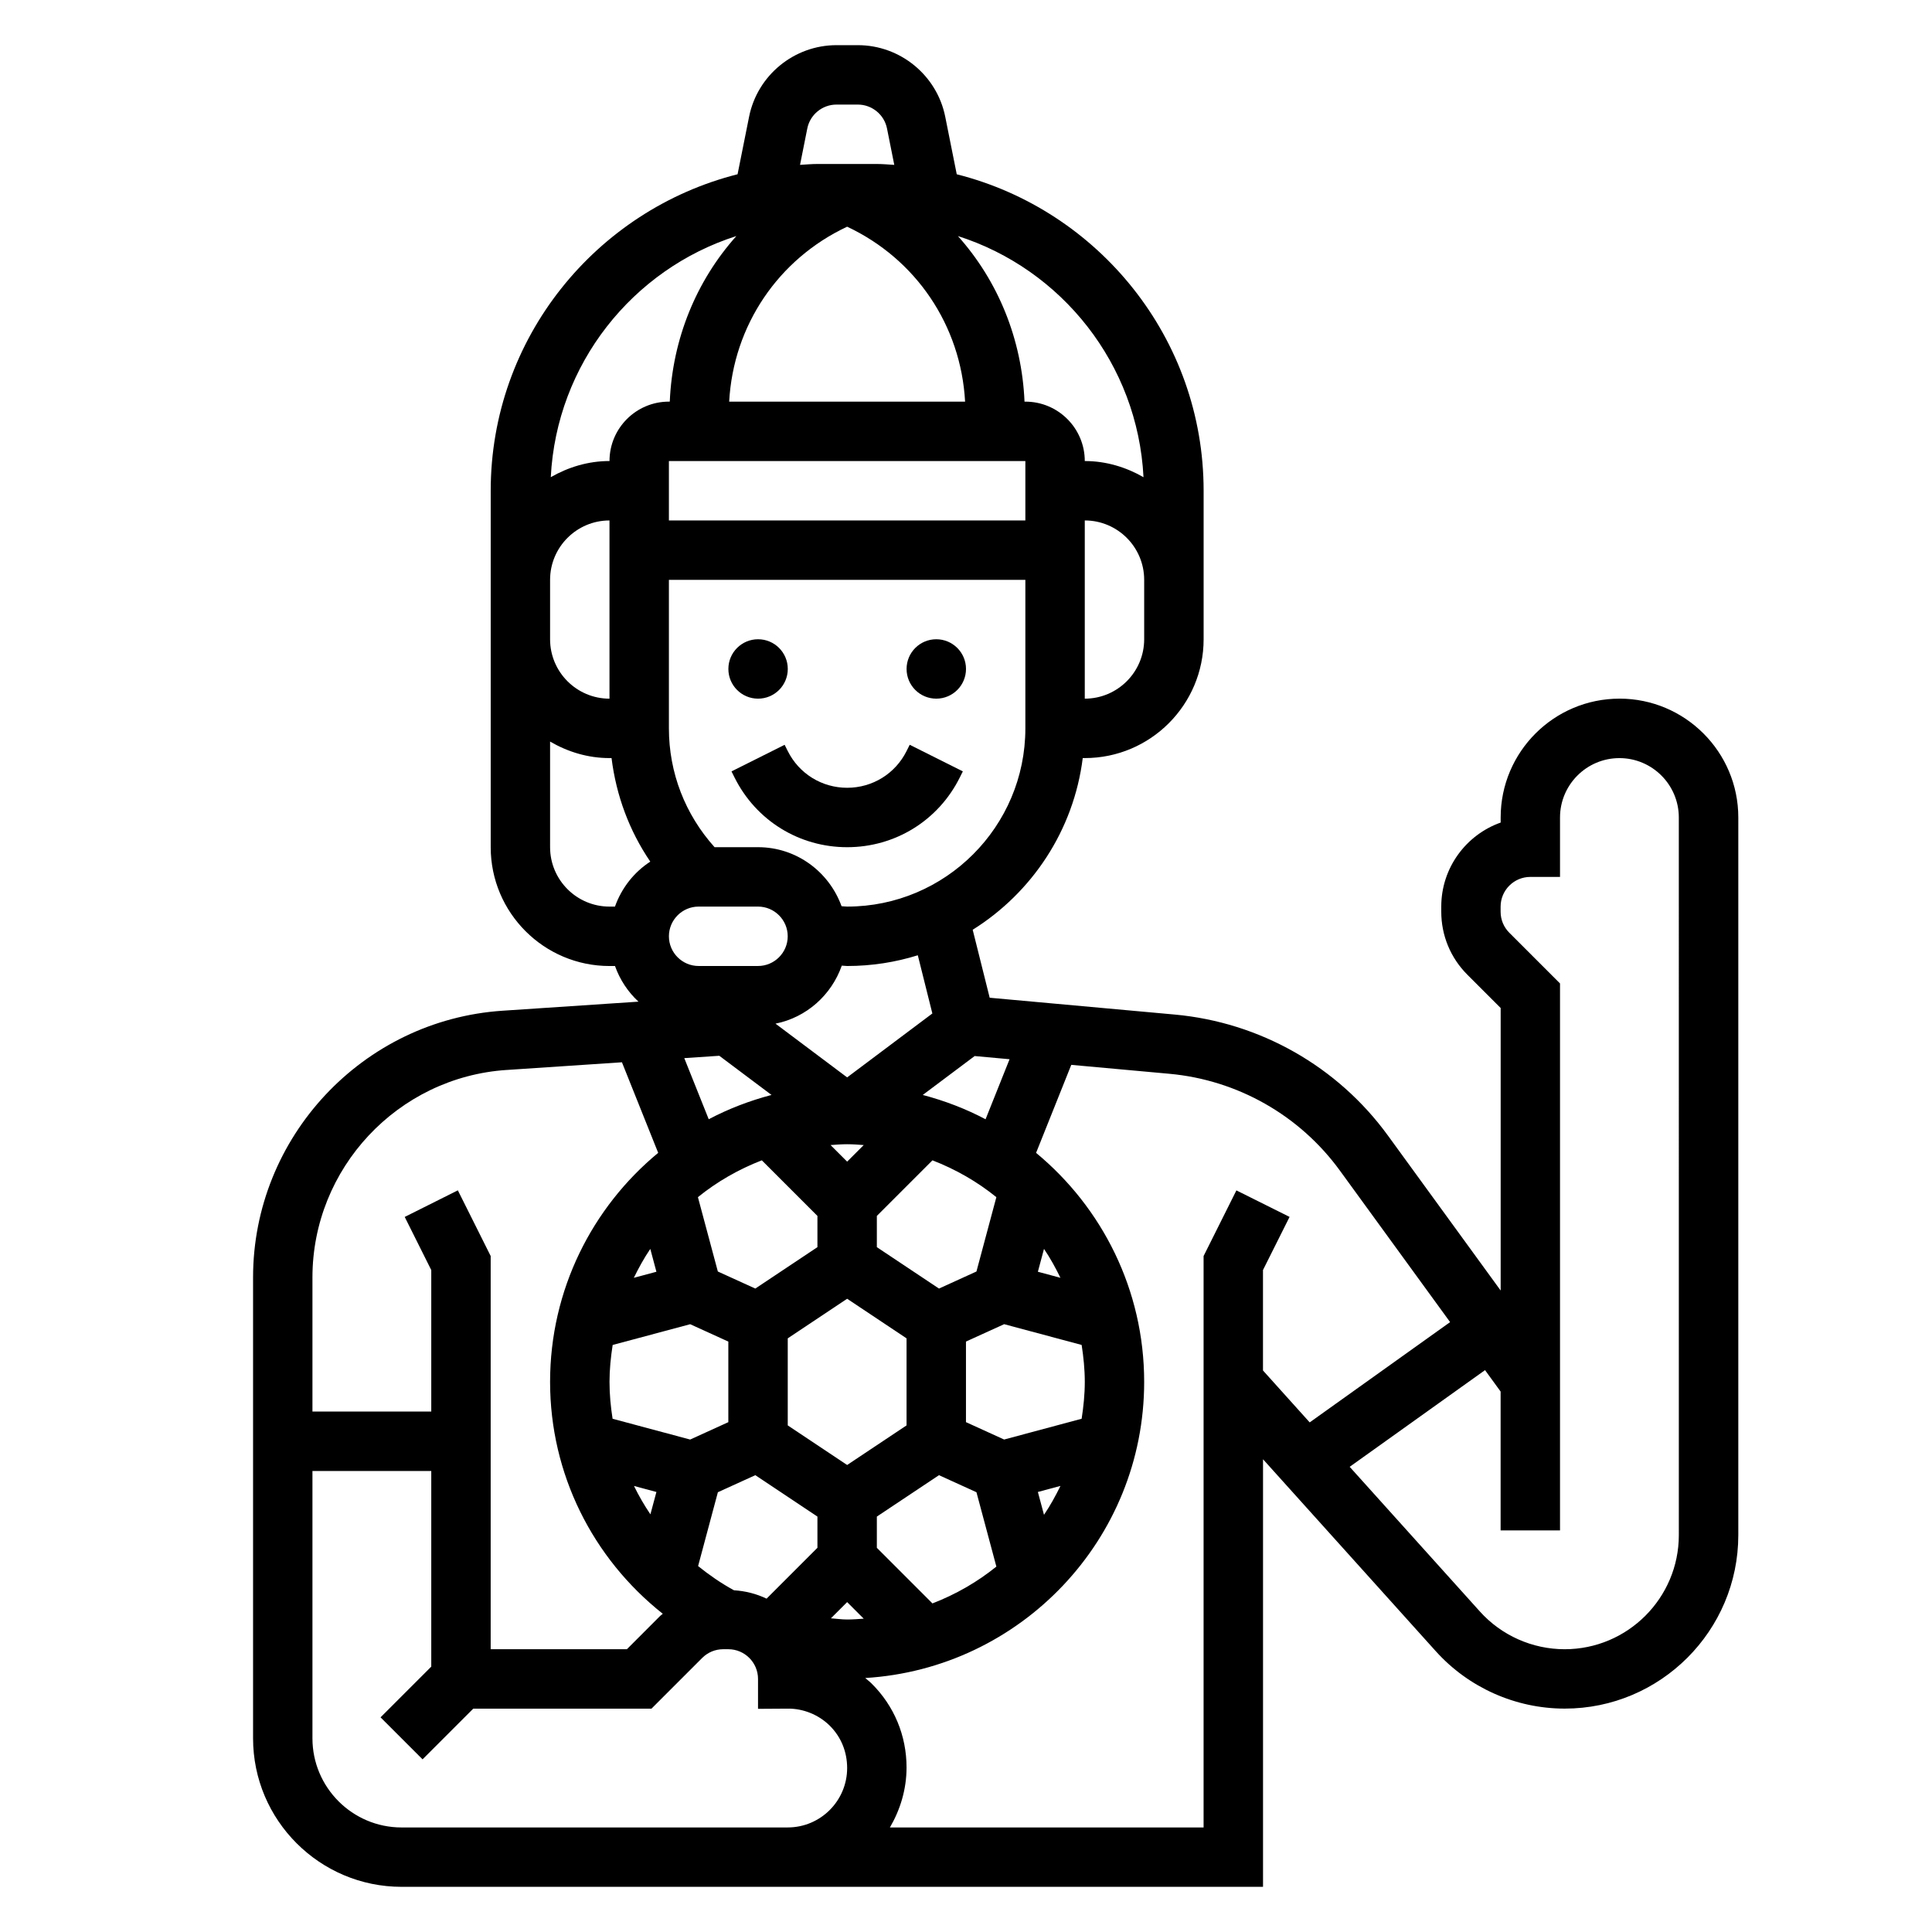 <?xml version="1.0" encoding="UTF-8"?>
<!-- Uploaded to: ICON Repo, www.svgrepo.com, Generator: ICON Repo Mixer Tools -->
<svg fill="#000000" width="800px" height="800px" version="1.1" viewBox="144 144 512 512" xmlns="http://www.w3.org/2000/svg">
 <g>
  <path d="m400 321.28c0 4.348-3.527 7.871-7.875 7.871s-7.871-3.523-7.871-7.871 3.523-7.871 7.871-7.871 7.875 3.523 7.875 7.871"/>
  <path d="m352.77 321.28c0 4.348-3.523 7.871-7.871 7.871-4.348 0-7.871-3.523-7.871-7.871s3.523-7.871 7.871-7.871c4.348 0 7.871 3.523 7.871 7.871"/>
  <path d="m384.25 343.04c-3 6-9.027 9.73-15.742 9.73-6.715 0-12.746-3.731-15.742-9.73l-0.828-1.66-14.082 7.047 0.828 1.66c5.68 11.367 17.109 18.43 29.824 18.43 12.715 0 24.145-7.062 29.828-18.438l0.828-1.66-14.082-7.047z"/>
  <path d="m573.18 329.15c-17.367 0-31.488 14.121-31.488 31.488v1.348c-9.164 3.25-15.742 12.004-15.742 22.27v1.348c0 6.305 2.457 12.242 6.918 16.703l8.824 8.824v74.871l-29.852-41.035c-13.336-18.352-33.953-30.047-56.535-32.102l-49.027-4.457-4.504-18.012c15.688-9.816 26.758-26.309 29.164-45.5h0.547c17.367 0 31.488-14.121 31.488-31.488v-39.359c0-40.43-27.898-74.383-65.426-83.867l-3.047-15.23c-2.195-11-11.934-18.984-23.16-18.984h-5.668c-11.219 0-20.965 7.981-23.16 18.988l-3.047 15.223c-37.523 9.488-65.422 43.441-65.422 83.871v94.465c0 17.367 14.121 31.488 31.488 31.488h1.449c1.301 3.644 3.434 6.871 6.227 9.445l-36.008 2.402c-37.086 2.461-66.133 33.516-66.133 70.68v122.14c0 21.703 17.656 39.359 39.359 39.359h228.29v-113.31l45.77 50.852c8.703 9.676 21.168 15.227 34.188 15.227 25.363 0 45.996-20.633 45.996-45.996v-190.17c0-17.363-14.125-31.488-31.488-31.488zm-244.04 55.105h15.742c4.336 0 7.871 3.535 7.871 7.871s-3.535 7.871-7.871 7.871h-15.742c-4.336 0-7.871-3.535-7.871-7.871s3.535-7.871 7.871-7.871zm5.481 39.535 13.84 10.383c-5.832 1.535-11.414 3.676-16.641 6.438l-6.481-16.199zm96.859 86.418c0 3.328-0.34 6.582-0.836 9.777l-20.539 5.504-10.113-4.606v-21.355l10.117-4.606 20.539 5.504c0.492 3.199 0.832 6.441 0.832 9.781zm-28.711-29.246-9.926 4.519-16.469-10.973v-8.273l14.738-14.738c6.164 2.387 11.879 5.668 16.934 9.762zm-34.266 51.273-15.742-10.492v-23.066l15.742-10.492 15.742 10.492v23.066zm-62.16-12.25c-0.504-3.211-0.816-6.465-0.816-9.777 0-3.328 0.34-6.582 0.836-9.777l20.539-5.504 10.113 4.606v21.355l-10.117 4.606zm37.82-34.504-9.926-4.519-5.281-19.703c5.055-4.094 10.77-7.375 16.934-9.762l14.738 14.738v8.273zm24.34-33.637-4.394-4.394c1.457-0.102 2.914-0.219 4.394-0.219s2.938 0.117 4.394 0.219zm-52.168 23.129 1.621 6.055-5.984 1.605c1.301-2.656 2.715-5.238 4.363-7.66zm1.621 64.414-1.59 5.926c-1.629-2.41-3.078-4.914-4.352-7.519zm20.555 26.051c-3.418-1.859-6.559-4.039-9.508-6.414l5.242-19.57 9.926-4.519 16.457 10.973v8.273l-13.477 13.477c-2.652-1.266-5.562-2.031-8.641-2.219zm25.691 7.43 4.301-4.297 4.394 4.394c-1.461 0.102-2.914 0.219-4.394 0.219-1.434 0-2.867-0.215-4.301-0.316zm26.906-3.949-14.734-14.738v-8.273l16.469-10.973 9.926 4.519 5.281 19.703c-5.062 4.094-10.777 7.375-16.941 9.762zm29.562-23.477-1.621-6.055 5.984-1.605c-1.301 2.652-2.719 5.234-4.363 7.66zm-1.621-64.418 1.621-6.055c1.645 2.426 3.062 5.008 4.359 7.66zm-30.508-46.852 13.754-10.312 9.25 0.844-6.359 15.91c-5.227-2.766-10.816-4.906-16.645-6.441zm2.543-21.594-22.582 16.941-18.988-14.242c8.227-1.645 14.84-7.598 17.57-15.375 0.473 0 0.945 0.098 1.418 0.098 6.519 0 12.809-1 18.727-2.844zm-22.582-28.324c-0.496 0-0.984-0.086-1.48-0.102-3.293-9.094-11.926-15.641-22.137-15.641h-11.516c-7.793-8.676-12.102-19.723-12.102-31.488v-39.359h94.465v39.359c0 26.047-21.184 47.23-47.23 47.23zm0-180.18c18.262 8.574 30.156 26.199 31.258 46.359h-62.52c1.102-20.16 12.996-37.785 31.262-46.359zm47.23 62.105v15.742h-94.465v-15.742zm31.488 47.23c0 8.684-7.062 15.742-15.742 15.742v-47.23c8.684 0 15.742 7.062 15.742 15.742zm-0.18-42.949c-4.613-2.644-9.879-4.281-15.562-4.281 0-8.684-7.062-15.742-15.742-15.742h-0.227c-0.707-16.617-7.023-31.992-17.648-43.879 27.484 8.766 47.66 33.91 49.18 63.902zm-89.098-92.418c0.734-3.668 3.984-6.328 7.723-6.328h5.676c3.738 0 6.992 2.66 7.723 6.328l1.93 9.652c-1.543-0.09-3.062-0.238-4.621-0.238h-15.742c-1.559 0-3.078 0.148-4.613 0.234zm-18.797 28.512c-10.629 11.887-16.941 27.262-17.648 43.879h-0.23c-8.684 0-15.742 7.062-15.742 15.742-5.684 0-10.949 1.637-15.562 4.281 1.52-29.988 21.695-55.133 49.184-63.902zm-49.367 91.113c0-8.684 7.062-15.742 15.742-15.742v47.23c-8.684 0-15.742-7.062-15.742-15.742zm0 70.848v-27.992c4.652 2.707 9.984 4.375 15.746 4.375h0.543c1.227 9.895 4.691 19.254 10.266 27.441-4.32 2.801-7.606 6.992-9.359 11.918h-1.449c-8.684 0-15.746-7.062-15.746-15.742zm-11.539 59.039 30.582-2.039 9.605 24c-17.484 14.445-28.648 36.293-28.648 60.695 0 24.348 11.227 46.695 29.867 61.457-0.219 0.203-0.473 0.355-0.684 0.559l-8.824 8.832h-36.102v-104.2l-8.699-17.406-14.082 7.047 7.035 14.078v37.5h-31.488v-35.551c0-28.906 22.594-53.055 51.438-54.977zm-27.82 200.74c-13.02 0-23.617-10.598-23.617-23.617v-70.848h31.488v51.844l-13.438 13.438 11.133 11.133 13.438-13.438h47.23l13.438-13.438c1.488-1.488 3.473-2.309 5.574-2.309h1.348c4.336 0 7.871 3.535 7.871 7.871v7.926l7.926-0.051c3.992-0.039 8.117 1.574 11.082 4.519 2.969 2.941 4.609 6.871 4.609 11.223 0 8.684-7.062 15.742-15.742 15.742zm221.24-168.83-8.695 17.402v151.43h-83.129c2.731-4.684 4.41-10.078 4.41-15.918 0-8.406-3.281-16.305-9.258-22.223-0.535-0.535-1.133-0.977-1.691-1.465 41.168-2.496 73.922-36.684 73.922-78.477 0-24.402-11.164-46.242-28.645-60.691l9.328-23.324 25.969 2.363c18.066 1.637 34.559 10.996 45.234 25.68l29.191 40.133-37.211 26.574-12.379-13.758v-26.617l7.047-14.082zm117.25 91.348c0 16.68-13.57 30.25-30.25 30.25-8.566 0-16.758-3.644-22.484-10.012l-34.496-38.328 35.871-25.625 4.129 5.676v36.801h15.742v-144.95l-13.438-13.438c-1.488-1.488-2.305-3.473-2.305-5.574v-1.348c0-4.336 3.535-7.871 7.871-7.871h7.871v-15.742c0-8.684 7.062-15.742 15.742-15.742 8.684 0 15.742 7.062 15.742 15.742z"/>
 </g>
</svg>